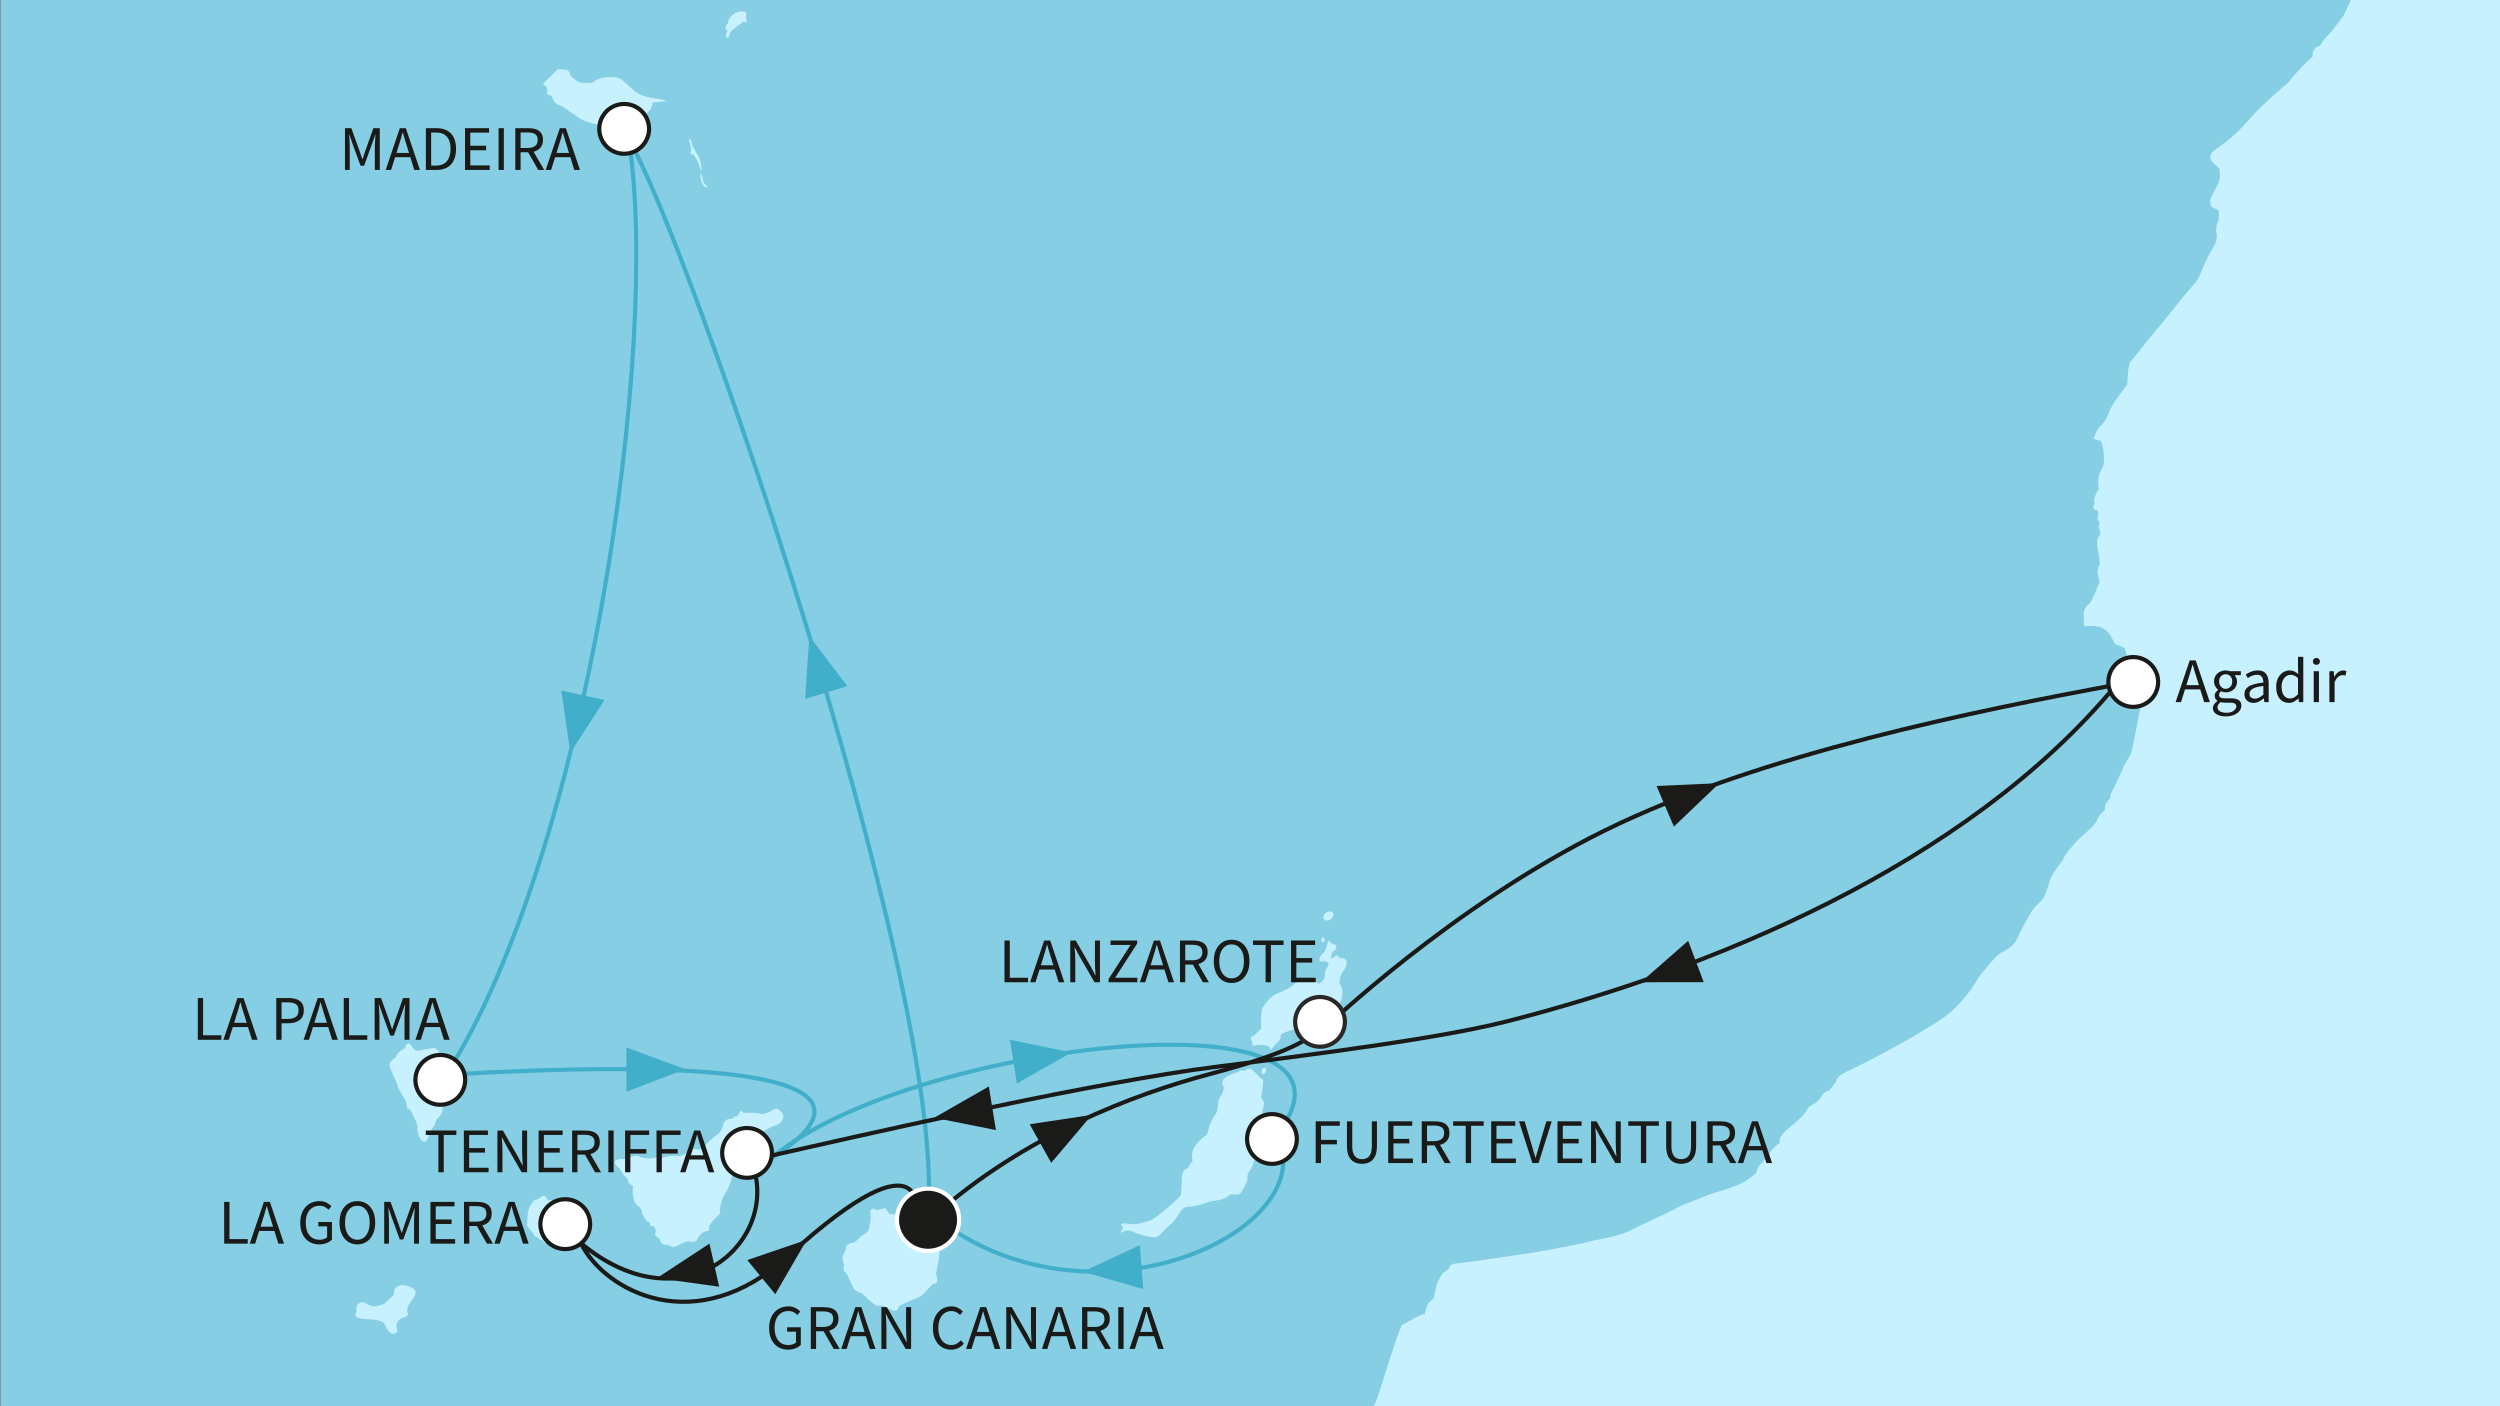 <?xml version="1.0" encoding="utf-8"?>
<!-- Generator: Adobe Illustrator 27.3.0, SVG Export Plug-In . SVG Version: 6.00 Build 0)  -->
<svg version="1.1" id="Ebene_1" xmlns="http://www.w3.org/2000/svg" xmlns:xlink="http://www.w3.org/1999/xlink" x="0px" y="0px"
	 viewBox="0 0 640 360" style="enable-background:new 0 0 640 360;" xml:space="preserve">
<rect x="0" y="0" width="640" height="360" fill="#808080" stroke="none"/>
<style type="text/css">
	
		.st0{clip-path:url(#SVGID_00000055678790613789160730000001382406934276756883_);fill-rule:evenodd;clip-rule:evenodd;fill:#85CEE4;}
	.st1{clip-path:url(#SVGID_00000055678790613789160730000001382406934276756883_);}
	.st2{fill-rule:evenodd;clip-rule:evenodd;fill:#C7F1FF;}
	.st3{fill:#C7F1FF;}
	
		.st4{clip-path:url(#SVGID_00000055678790613789160730000001382406934276756883_);fill-rule:evenodd;clip-rule:evenodd;fill:#C7F1FF;}
	
		.st5{clip-path:url(#SVGID_00000055678790613789160730000001382406934276756883_);fill:none;stroke:#41AFC9;stroke-width:1.068;stroke-miterlimit:10;}
	.st6{clip-path:url(#SVGID_00000055678790613789160730000001382406934276756883_);fill:#41AFC9;}
	
		.st7{clip-path:url(#SVGID_00000055678790613789160730000001382406934276756883_);fill:none;stroke:#1A1A18;stroke-width:1.068;stroke-miterlimit:10;}
	.st8{clip-path:url(#SVGID_00000055678790613789160730000001382406934276756883_);fill:#1A1A18;}
	
		.st9{clip-path:url(#SVGID_00000055678790613789160730000001382406934276756883_);fill-rule:evenodd;clip-rule:evenodd;fill:#FFFFFF;stroke:#1A1A18;stroke-width:1.068;stroke-miterlimit:10;}
	.st10{fill:#1A1A18;}
	
		.st11{clip-path:url(#SVGID_00000055678790613789160730000001382406934276756883_);fill-rule:evenodd;clip-rule:evenodd;fill:#1A1A18;stroke:#FFFFFF;stroke-width:1.068;stroke-miterlimit:10;}
	
		.st12{clip-path:url(#SVGID_00000055678790613789160730000001382406934276756883_);fill-rule:evenodd;clip-rule:evenodd;fill:#FFFFFF;stroke:#2A2927;stroke-width:1.068;stroke-miterlimit:10;}
</style>
<g>
	<defs>
		<rect id="SVGID_1_" x="0.182" y="0" width="640" height="360"/>
	</defs>
	<clipPath id="SVGID_00000168107543812385266930000003454100379030114962_">
		<use xlink:href="#SVGID_1_"  style="overflow:visible;"/>
	</clipPath>
	
		<rect x="-272.458" y="-159.65" style="clip-path:url(#SVGID_00000168107543812385266930000003454100379030114962_);fill-rule:evenodd;clip-rule:evenodd;fill:#85CEE4;" width="1099.32" height="1194.959"/>
	<g style="clip-path:url(#SVGID_00000168107543812385266930000003454100379030114962_);">
		<g>
			<path class="st2" d="M179.266,41.06c-0.314-1.023-2.039-3.455-2.122-4.164
				c-0.075-0.704-0.472-1.411-0.472-1.411c-0.544,0.628-0.073,1.097-0.073,1.097
				s0.47,1.571,0.237,2.278c-0.237,0.707,0.47,0.707,0.784,0.863
				c0.314,0.16,1.332,2.28,1.411,2.825c0.077,0.555,0.549,1.418,0.549,1.418
				S179.58,42.079,179.266,41.06z M179.975,46.242c0-0.625-0.549-1.96-0.549-1.96
				s-0.342,0.746,0.185,2.25c0.037,0.105,0.079,0.222,0.125,0.34
				c0.709,1.727,1.42,0.863,1.42,0.863S179.975,46.872,179.975,46.242z"/>
		</g>
	</g>
	<g style="clip-path:url(#SVGID_00000168107543812385266930000003454100379030114962_);">
		<g>
			<path class="st2" d="M114.942,274.656c-0.077-0.707-1.334-1.729-1.646-3.141
				c-0.316-1.418-1.255-3.22-2.206-3.22c-0.939,0-2.82,0.546-3.922,0.702
				c-1.097,0.16-1.729-1.177-2.12-1.646c-0.393-0.476-1.262-0.081-1.262,0.707
				c0,0,0,0.314-0.467,0.47c-0.47,0.158-0.939,0.63-0.939,0.63
				s-0.788,0.47-1.187,1.651c0,0-1.798,0.86-1.405,2.276s1.729,3.769,2.039,5.028
				c0.316,1.251,2.201,3.532,2.201,4.236c0,0.711,0.081,1.571,0.865,1.571
				c0.057,0.211,0.358,0.551,0.696,1.222c0.564,1.106,1.262,2.706,1.262,3.099
				c0,0.628,0,1.646,0.318,2.436c0.316,0.784,0.707,1.567,1.411,1.567
				c0.707,0,1.021-0.865,1.104-1.334c0.077-0.47,0.547-1.653,1.097-2.197
				c0.551-0.553,0.632-1.102,0.786-1.732c0.154-0.623,1.413-1.253,1.646-2.43
				c0.237-1.179,0.316-4.245,0-4.868c-0.307-0.63-0.391-1.023,0-2.048
				C113.608,276.616,115.021,275.361,114.942,274.656z M146.592,309.842
				c-1.332-0.632-1.409-1.181-2.667-1.023c0-0.551-0.555-1.569-1.571-1.569
				c-1.021,0-2.201,0.075-2.201,0.075s-0.312-1.097-0.939-1.174
				c-0.632-0.079-0.865,0.47-0.865,0.47l-1.023,0.47c0,0-0.786,0-0.865,0.63
				c0,0-1.099,0.863-1.334,2.983c-0.233,2.123-0.158,2.515-0.158,2.515
				s-0.472,0.391,0.241,0.784c0.151,0.628,0.623,0.788,0.623,0.788
				s0.233,0.705,0.707,0.939c0,0,0,0.786,1.023,1.023c0,0,0.47,0.709,1.492,0.786
				c0,0-0.237,0.786,1.097,0.63c0,0,0.472,0.47,0.948,0
				c0.47-0.474,1.253,0.235,1.883,0.077c0.628-0.158,1.016-0.784,1.016-0.784
				s0.32,0,1.26-0.709c0.941-0.707,1.332-1.097,1.962-1.567
				c0.63-0.477,0.788-1.42,0.788-2.359
				C148.01,311.883,147.928,310.469,146.592,309.842z M103.163,329.003
				c-0.863,0-2.197,0.47-2.276,1.493c-0.079,1.023,0.079,1.023-0.944,1.806
				c-1.018,0.784-1.413,1.495-1.809,1.574c-0.391,0.075-1.646,0.779-2.906,0.469
				c-1.251-0.316-1.176-0.63-1.881-0.865c-0.709-0.235-1.337-0.079-1.806,0.47
				c-0.474,0.549-0.316,1.887-0.316,1.887s-0.395,0.63-0.079,1.174
				c0.316,0.555,2.276,0.709,3.453,0.709c1.183,0,3.536,0.472,3.773,1.102
				c0.233,0.626,1.099,2.511,2.199,2.592c1.102,0.075,1.334-0.63,1.021-1.418
				c-0.312-0.784,0.16-2.12,1.258-2.513c1.097-0.391,1.729-0.546,1.492-1.492
				c-0.233-0.942,0-1.725,0.781-2.669c0.786-0.942,1.497-2.12,1.181-2.906
				C105.992,329.633,104.027,329.003,103.163,329.003z M199.136,283.921
				c-0.623-0.472-2.204,0.786-2.204,0.786s-1.411,0.63-2.037,0.47
				c-0.628-0.154-2.043-0.391-2.985-0.31c-0.941,0.075-1.571,0-1.571,0
				s-0.628-0.79-0.944-0.235c-0.31,0.544-0.551,1.097-0.551,1.097
				c-1.179,0.077-1.413,0.707-1.413,0.707s-1.73-0.237-2.118,1.097
				c-0.393,1.337-0.865,2.436-1.571,2.831c-0.707,0.388-2.274,1.881-2.829,2.511
				c-0.551,0.628-1.648,1.571-2.276,1.411c-0.628-0.156-1.021-0.314-1.806,0.316
				c0,0-2.594,1.651-3.531,1.337c-0.944-0.316-3.534,0.391-3.534,0.391
				s-1.729-0.077-2.673,0.158c-0.944,0.235-2.906,0-3.689-0.549
				c-0.784-0.549-3.141,0.86-3.696,0.783c-0.546-0.079-2.509,0-2.272,0.946
				c0.235,0.942,1.174,1.411,1.174,1.411s0.395,0.939,1.097,1.727
				c0.713,0.784,0.946,0.707,1.104,1.567c0.154,0.865,1.253,1.26,1.253,1.26
				s-0.235,1.179,0,2.592c0.233,1.416,0.786,2.434,1.65,2.75
				c0,0,0.709,0.939,0.63,1.413c-0.077,0.472,1.1,2.199,1.569,2.434
				c0.47,0.237,0.551,0.237,0.551,0.237s-0.393,1.023,0.865,0.863
				c0,0,0.786,1.018,0.47,1.648c-0.312,0.628,0.237,1.179,0.707,1.258
				c0.474,0.079,0.395,1.806,1.65,1.806c1.26,0,1.646,0.63,2.432,0.551
				c0.79-0.081,2.752-1.495,3.617-1.413c0.865,0.075,1.804,0.47,2.355-0.628
				c0.672-1.345,1.727-1.962,2.432-1.962c0.707,0,0.551-0.63,0.551-1.183
				c0-0.547,2.199-2.829,2.592-3.062c0.395-0.237,0.156-1.179,0.156-1.179
				s0.316-2.746,1.181-3.929c0.86-1.174,1.571-3.136,1.885-4.396
				c0.309-1.255,0.702-4.712,0.702-4.712l1.183-1.1c0,0,1.177-0.314,2.118-1.65
				c0,0,1.648-1.019,2.278-2.116c0.63-1.104,0.63-1.888,1.257-2.043
				c0.626-0.16,2.59-1.416,3.534-1.653c0.944-0.233,1.725-0.939,2.043-1.962
				C200.782,285.176,199.766,284.39,199.136,283.921z M238.873,316.676
				c0,0-0.156-2.048-0.237-3.222c-0.075-1.183-0.865-1.806-0.865-1.806l0.162-0.709
				c0.467-0.395,0.702-1.023,0.628-1.567c-0.083-0.553-0.235-1.183-1.179-0.32
				c-0.941,0.865-0.239,1.339-0.474,2.046c-0.235,0.705-1.411,0.156-1.411,0.156
				s-0.863-0.709-1.723-0.391c0,0-0.162-0.707-1.576-0.707
				c-1.409,0-2.199,0.784-2.199,0.784l-2.357-0.156c0,0-0.784-1.573-1.172-1.492
				c-0.395,0.081-2.125,0.551-2.125,0.551s-0.553-0.711-1.183-0.316
				c-0.621,0.391-0.307,1.176-0.307,1.962c0,0.784-0.16,2.985-0.707,3.696
				c-0.553,0.702-1.811,1.33-1.811,1.33c-0.312,0.469-1.493,1.653-2.037,1.653
				c-0.553,0-1.653,0.235-1.734,1.253c-0.077,1.021-0.707,1.885-0.707,1.885
				s-0.547,0.628,0.237,2.594c-0.472,1.569,0.393,1.806,0.632,2.118
				c0.233,0.314,1.571,3.692,2.041,4.161c0.47,0.472,1.883,0.865,1.883,0.865
				s3.064,3.141,3.929,3.222c0.865,0.079,1.646,0,1.646,0s0.395,0.707,1.26,0.783
				c0.865,0.081,0.781,0.628,1.651,0.553c0.86-0.081,1.018-1.258,1.018-1.258
				s1.198-0.63,2.568-1.207c1.374-0.579,2.928-1.108,3.639-1.859
				c1.407-1.49,2.353-2.511,2.353-2.511s1.255-0.158,1.255-0.941
				c0-0.786-0.393-1.73-0.393-1.73s0.946-4.003,0.946-5.812
				C240.526,318.476,238.873,316.676,238.873,316.676z M339.327,235.542
				c0.861,0.316,2.039-0.628,2.039-1.413c0-0.788-1.097-1.023-2.039-0.393
				C338.776,234.524,338.46,235.228,339.327,235.542z M338.853,241.121
				c0.474-0.551,0-1.495-0.47-0.946C338.223,240.645,338.383,241.67,338.853,241.121z
				 M344.588,245.673c0,0-0.47-0.47-1.177-0.391
				c-0.707,0.075-1.023-1.097-1.492-0.628c-0.474,0.47-1.106,0.784-1.106,0.784
				s-0.233-1.334,0.632-1.962c0.86-0.63,0.944-1.648,0-1.727
				c-0.939-0.079-1.258-1.574-1.571-0.474c-0.077,0.316-0.47,2.201-1.176,2.748
				c-0.707,0.553-0.946,1.181-0.946,1.811c0,0.625,0.867,0.081,1.416,0.235
				c0.549,0.154,0.944,0.391,0.944,0.391s0,0.865-0.551,1.571
				c-0.547,0.707-0.393,2.201-0.393,2.201s-1.097,1.96-1.807,1.49
				c-0.707-0.472-1.099-1.255-1.804-1.255c-0.709,0-1.183,0.549-1.183,0.549
				s-0.544-0.314-1.172-0.158c-0.632,0.158-1.572,0.786-1.572,0.786
				s-0.944,0.906-2.061,1.525c-1.31,0.726-2.851,1.198-3.358,1.536
				c-0.946,0.63-2.122,1.806-2.906,3.141c-0.79,1.337-0.395,5.5-0.395,5.5
				s-0.784,0.47-1.411,1.335c-0.632,0.865-1.887,0.47-1.021,1.806l0.158,1.253
				c0,0,2.274-0.47,3.139-0.154c0.863,0.314,1.1,0.314,1.1,0.314l0.472,0.865
				l1.253-1.569c0,0,1.442-1.049,1.255-1.651c-0.312-1.023,0.862-1.023,2.125-1.653
				c1.26-0.626,1.96,0.237,3.455-0.389c1.492-0.632,2.041-1.651,2.041-1.651
				s2.515-0.235,3.692-0.862c1.176-0.63,2.667-2.671,3.375-3.455
				c0.707-0.788,1.102-1.806,1.102-3.459c0-1.648-0.783-2.355-0.783-2.355
				s0.075-1.885,0.783-2.827C344.351,247.95,345.055,247.01,344.588,245.673z
				 M323.539,282.275c-0.079-0.79-0.707-1.181-0.707-1.181s0.781-4.161,0.472-4.631
				c-0.316-0.472-0.63-0.472-0.63-0.472s-2.123-2.436-2.752-2.436
				c-0.628,0-1.411,0.625-1.411,0.625s-0.709-0.546-1.337,0.162
				c0,0-3.687,1.018-4.082,2.197c-0.391,1.179,0,1.337,0.158,1.653
				c0.158,0.309-0.233,1.646-0.47,1.962c-0.237,0.314-0.79,1.097-0.865,1.725
				c-0.079,0.63-0.16,2.434-0.551,3.062c-0.395,0.63-0.628,0.788-1.337,2.28
				c-0.702,1.493-0.784,2.748-1.018,3.143c-0.237,0.388-2.357,1.571-3.376,3.534
				c-1.023,1.962,0,3.141-0.476,3.529c-0.472,0.395-0.865,1.571-1.337,1.732
				c-0.47,0.156-1.172,0.625-1.255,2.276c-0.075,1.65-0.075,4.243-0.386,4.714
				c-0.323,0.47-3.301,3.06-3.301,3.06s-3.534,2.987-4.322,3.222
				c-0.786,0.235-1.729,0.47-2.825,0.786c-1.097,0.314-2.669,0.077-3.534,0
				c-0.865-0.081-1.809,0.077-0.628,0.941l-0.788,1.569
				c0,0,1.493-1.174,2.902-0.544c1.42,0.628,3.38,1.251,4.484,1.411
				c1.095,0.156,1.879,0.314,2.59-0.314c0.707-0.628,1.883-2.043,2.981-2.908
				c1.102-0.863,1.653-2.041,2.515-3.299c0.867-1.255,1.73-1.097,3.143-1.255
				c1.411-0.158,4.789-1.334,4.789-1.334s2.752-0.235,3.771-0.944
				c1.021-0.709,1.095-0.863,1.095-0.863s2.048,0.472,2.594-0.316
				c0.553-0.784,1.648-2.667,1.648-3.22c0-0.551,0.158-1.727,0.158-1.727
				s0.869-1.021,1.26-2.199c0.393-1.177,1.1-3.143,1.1-3.769
				c0-0.63-0.63-1.102-0.63-1.102s0.63-1.019,0.316-1.965
				c-0.316-0.939-0.474-1.411-0.474-1.411s1.258,0.314,1.809-2.278
				c0.549-2.59,0.31-3.139,0.31-3.139S323.614,283.06,323.539,282.275z
				 M323.223,273.555c-0.235,0.395-0.472,1.416,0.237,1.337
				C324.167,274.812,324.481,272.769,323.223,273.555z M162.693,31.901
				c1.885-0.946,2.357-2.517,3.301-3.301c0.939-0.786,1.097-2.357,1.097-2.357
				l3.615-0.316c0,0-0.472-0.391-3.773-0.86c-3.299-0.47-4.712-1.965-4.712-1.965
				l-2.983-2.671c0,0-0.705-0.628-2.59-0.709c-1.888-0.077-3.929,0.472-4.635,1.179
				c-0.709,0.709-3.773,0.158-3.773,0.158s-2.272-1.413-2.355-2.041
				c-0.075-0.628-0.312-1.179-1.255-1.179c-0.939,0-1.646-0.393-2.199,0.235
				c-0.547,0.63-3.062,2.985-3.062,2.985l-0.391,0.391c0,0,0.863,0.711,1.099,1.025
				v1.727l1.097,0.312c0,0,0.47,1.883,1.885,2.359
				c1.416,0.47,3.297,2.197,5.652,3.608c2.357,1.42,7.228,1.729,7.228,1.729
				s0.472,0.786,1.258,0.472c0.781-0.312,1.723-0.944,1.723-0.944
				S160.81,32.841,162.693,31.901z M206.594,583.147c0.553,0,0.393-0.702,0.393-0.702
				C206.675,582.523,206.048,583.147,206.594,583.147z M206.441,584.012
				c0,0,0.316,1.648,0.786,1.809C207.698,585.978,206.441,583.303,206.441,584.012z"/>
		</g>
	</g>
	<g style="clip-path:url(#SVGID_00000168107543812385266930000003454100379030114962_);">
		<path class="st3" d="M339.327,235.542c0.861,0.316,2.039-0.628,2.039-1.413
			c0-0.788-1.097-1.023-2.039-0.393C338.776,234.524,338.46,235.228,339.327,235.542z"/>
		<path class="st3" d="M338.853,241.121c0.474-0.551,0-1.495-0.47-0.946
			C338.223,240.645,338.383,241.67,338.853,241.121z"/>
		<path class="st3" d="M323.46,274.891c0.707-0.079,1.021-2.122-0.237-1.337
			C322.988,273.95,322.751,274.97,323.46,274.891z"/>
		<path class="st3" d="M186.257,7.866l-0.393,0.783c0,0-0.237,0.158,0,0.628
			c0.235,0.474,0.467,0.551,0.467,0.551s0.555-1.1,0.632-1.569
			c0.233-0.393,1.332-1.177,1.727-1.493c0.395-0.316,1.571-1.179,1.571-1.179
			l0.946,0.156L191.046,4.878c-0.077-0.388-0.077-1.255-0.077-1.255
			s0.312-0.158,0-0.47c-0.318-0.316-1.258-0.316-1.883-0.158
			c-0.63,0.158-1.179,0.47-1.89,1.099c-0.702,0.63-0.865,1.881-0.865,1.881
			S184.999,7.082,186.257,7.866z"/>
	</g>
	
		<path style="clip-path:url(#SVGID_00000168107543812385266930000003454100379030114962_);fill-rule:evenodd;clip-rule:evenodd;fill:#C7F1FF;" d="
		M829.508,675.17l-0.068-780.635H723.183l-2.673,6.756l-4.247,8.481
		c0,0-0.527,1.811-1.521,3.916c-0.566,1.181-1.435,2.458-2.046,3.558
		c-1.984,3.554-3.896,5.911-4.908,7.605c-1.887,3.141-2.913,6.442-5.733,11.782
		c-2.831,5.342-6.051,7.853-6.051,7.853s-3.453,4.398-5.338,6.598
		c-1.885,2.197-6.914,4.082-8.011,5.182c-1.099,1.097-3.768,2.985-5.814,3.145
		c-1.466,0.11-4.491,2.735-6.339,4.205c-0.727,0.575-1.673,0.977-1.673,0.977
		s-1.754,0.898-2.456,0.979c-1.043,0.59-2.212,1.626-3.04,2.318
		c-1.885,1.572-6.514,4.317-8.244,4.317c-1.727,0-1.967-0.704-3.538,0.553
		c0,0-1.253,0.939-3.138,2.118c0,0-1.572,0.865-2.281,1.337
		c-0.7,0.47-1.802,0.865-1.802,0.865c0-0.865-1.023-0.314-1.023-0.314
		c-0.551,0.47-5.263,3.062-5.263,3.062c-1.571-0.156-4.085,1.255-4.085,1.255
		s-6.674,3.301-7.46,3.457c0,0-1.008-0.064-1.804,0.549
		c-1.339,1.023-3.375,1.337-4.398,1.806c-2.673,0.63-2.359,1.413-3.613,2.827
		c-1.26,1.413-4.868,4.559-5.97,4.712c-0.395,0.16-2.588,0.081-2.588,0.081
		c0-0.865-0.869-0.551-0.869-0.551s-0.786,0-2.357,1.574
		c-1.571,1.567-3.294,4.866-3.294,4.866s-0.156,0.628-1.26,2.671l-0.312,0.786
		c0,0-3.299,4.552-4.166,5.263c-0.861,0.705-1.962,2.59-1.962,2.59
		s-0.939,0.156-1.49,0.944c-0.553,0.783-0.314,1.729-0.314,1.729
		s-3.85,3.532-6.207,6.593c-1.567,1.569-5.812,4.712-10.364,9.896
		c-4.552,5.182-7.7,6.754-8.957,7.853c-1.253,1.099-0.784,2.511,0.476,3.457
		c1.253,0.941,1.253,0.941,1.253,2.983s-2.513,4.712-2.513,6.598
		c0,1.885,2.201,1.571,2.201,2.355c0,0,0.156,2.043-0.16,2.515
		c-0.314,0.47-0.549,1.569-0.469,2.669c0.63,2.513-0.942,4.243-1.572,5.342
		c-0.623,1.097-2.98,6.44-2.98,6.44s-0.121,0.43-0.652,1.082
		c-1.174,1.44-3.435,3.94-4.376,5.197c-1.888,2.517-8.325,10.21-8.325,10.21
		s-3.22,4.166-4.008,4.949c-0.784,0.783-0.865,5.97-0.865,5.97
		s-4.082,4.945-4.712,7.146c-0.628,2.201-2.197,3.297-2.825,4.243
		c-0.628,0.942-1.097,2.511-1.097,2.511l1.883,0.47c0,0,0.443,1.021,0.667,2.649
		c0.158,1.194,0.158,2.97-0.04,3.637c-0.47,1.571-1.811,2.118-1.181,6.047
		c0,0-1.646,2.276-1.023,3.694c0,0-1.258,1.569,0.632,1.727
		c0,0,0.474,0.783,0.158,1.727c-0.314,0.941,0.472,1.411,0.472,1.411
		s-0.397,0.237-0.156,1.727c0,0,0.547,0.393,0.156,1.576
		c0,0-1.099,0.779-0.472,3.608c0.628,2.829,0.472,3.927,0.472,3.927
		s-0.942,1.102-0.314,3.138c0.628,2.046-0.316,2.046-0.472,2.987
		c-0.156,0.941-1.734,3.768-1.734,3.768s-1.565,0.786-1.565,2.671
		s0.158,3.143,0.158,3.143s2.902-0.237,4.082,0.235
		c1.174,0.47,2.197,1.335,2.667,2.281c0.476,0.941,1.26,2.197,1.26,2.197
		c1.1,0.156,2.355,0.941,2.355,0.941s1.258,5.029,2.197,6.126
		c0.948,1.1,2.518,0.944,2.518,0.944l0.47,2.041l-2.039,10.364
		c0,0-1.097,5.968-1.574,7.386c-0.474,1.413-1.413,2.041-2.199,4.24
		c-0.156,0.314-2.357,5.187-2.75,5.733c-0.393,0.551-0.312,1.337-0.312,1.337
		s-0.551,0.942-1.023,1.411c-0.47,0.47-0.395,1.806-0.395,1.806
		c-1.881,1.576-2.199,3.062-2.199,3.062c-1.723,2.201-2.904,2.831-4.471,4.398
		c-1.574,1.574-3.773,4.243-3.929,5.028c-0.075,0.373-1.804,2.423-2.689,3.881
		c-0.981,1.607-1.062,2.744-1.471,3.894c-0.788,2.199-0.95,2.515-2.673,4.085
		c-1.73,1.571-4.631,7.776-5.261,9.032c-0.63,1.255-1.888,2.201-3.773,3.141
		c-1.885,0.942-5.968,6.519-5.968,6.519s-1.938,3.604-5.373,7.118
		c-1.457,1.486-3.187,2.895-5.147,4.115c-2.223,1.376-5.39,3.354-8.646,5.176
		c-6.407,3.589-13.143,6.947-13.661,7.155c-0.79,0.312-3.064,1.332-3.38,2.434
		c-0.309,1.097-2.039,2.825-2.039,2.825s-0.863,0.156-1.416,0.786
		c-0.551,0.63-0.628,1.571-2.434,2.592c-1.806,1.021-1.727,1.49-1.727,1.49
		c-0.318,0.946-2.359,2.829-5.026,5.028c-2.671,2.201-1.883,3.455-1.883,3.455
		c-2.199,1.258-3.455,4.085-4.715,5.187c-1.257,1.099-1.415,2.669-1.415,2.669
		s-3.143,2.355-4.396,2.825c-1.255,0.474-3.143,1.258-5.026,1.734
		c-1.233,0.307-4.875,1.694-7.649,2.831c-1.469,0.606-2.7,1.08-3.189,1.405
		c-1.413,0.946-9.108,4.245-11.308,5.498c-1.244,0.713-3.543,1.479-5.933,2.046
		c-1.833,0.437-3.72,0.689-5.224,1.095c-3.452,0.944-13.981,2.75-13.981,2.75
		s-5.221,0.806-10.305,1.532c-3.896,0.56-7.717,1.15-9.008,1.218
		c-2.989,0.156-2.522,1.416-2.522,1.416l-1.563,1.097
		c-0.32,0.389-1.262,1.572-1.729,3.376c-0.476,1.806-0.707,3.143-0.707,3.143
		s-0.081,0.077-0.948,0.784c-0.86,0.711-1.328,3.222-1.328,3.222
		c-1.42,0.081-4.245,2.12-5.11,2.436c-0.865,0.312-0.865,0.544-1.648,2.592
		c-0.783,2.037-4.087,12.247-5.338,16.332c-0.318,0.788-1.264,3.064-1.967,4.48
		c-0.707,1.411-2.669,4.082-3.064,5.336c-0.388,1.258-1.176,1.574-1.727,2.753
		c-0.547,1.176-0.628,3.218-0.547,3.613c0.077,0.393-0.393,2.043-0.393,2.043
		s-3.22,8.167-3.382,10.05c-0.151,1.888-1.8,5.5-1.8,5.5
		s-1.1,2.983-2.673,5.024c-1.569,2.043-4.868,5.026-4.868,5.026
		s-1.993,1.365-4.453,2.844c-4.148,2.493-9.78,5.733-10.471,6.424
		c-1.1,1.097-2.829,2.671-6.912,3.769c-4.082,1.099-6.284,0.63-6.284,0.63
		s-0.937,2.355-2.357,4.243c-1.409,1.881-3.294,2.981-4.396,4.082
		c-1.095,1.1-4.947,1.411-4.947,1.411s-4.322,5.184-4.789,7.228
		c-0.476,2.039,0.158,2.513,0.158,2.513s0.549,3.692-1.335,8.876
		c-1.887,5.182-4.791,9.341-6.044,10.443c-0.808,0.702-1.868,4.89-2.524,7.713
		c-0.549,1.258-0.463,3.049-0.546,3.753c-0.077,0.707-2.274,5.34-2.274,5.34
		s-1.885,2.201-2.671,3.771c-0.786,1.569-0.865,3.22-0.865,3.22l-1.967,4.789
		l0.32,1.887c-1.888,4.243-1.1,4.552-1.1,4.552s0.156,1.1,0.156,2.827
		c0,0-0.316,0.474-0.156,1.023c0.156,0.551,0.235,2.12,0.235,2.12l0.705,0.47
		c0.79,0.476,0.16,4.559,0.16,4.559s0,1.49-0.235,2.355
		c-0.241,0.865,0.156,1.807,0,2.59c-0.086,0.63-0.16,1.183-0.555,1.887
		c-0.391,0.707-0.47,1.888-0.47,1.888s-0.274,0.898-0.707,1.49
		c-1.255,1.729-1.335,7.381-1.335,7.381s-3.064,2.985-4.473,3.455
		c-1.418,0.474-1.967,4.947-1.967,4.947s-3.955,1.62-6.38,2.792
		c-0.575,0.277-1.067,0.459-1.394,0.665c-1.732,1.102-4.477,4.008-6.988,7.776
		c-2.515,3.771-4.085,4.789-5.814,5.891c-1.727,1.102-4.085,4.003-4.085,4.003
		s-3.143,3.771-5.026,5.342c-1.885,1.571-0.63,2.353-0.63,2.353
		s-0.402,0.47-1.095,1.045c-1.095,0.917-2.673,2.103-2.673,2.103
		s-1.396,0.935-2.344,1.381c-1.236,0.579-2.528,1.133-4.104,2.21
		c-0.527,0.36-1.146,0.777-1.716,1.275c-3.617,3.141-7.074,8.485-7.704,11.152
		c-0.628,2.673-3.292,5.026-3.292,5.026c0.316,1.571,0.939,0.944,1.569,0
		c0.623-0.944,1.411-1.253,2.829-2.827c1.413-1.574,1.571-2.669,1.571-4.24
		c0-1.571,3.134-5.654,3.134-5.654s1.183-1.019,1.729-0.154c0,0,0,0,0.316-0.79
		c0.316-0.786,1.567-2.197,1.567-2.197l-0.467,1.727h0.783l0.476-1.102
		l0.935,2.831l-0.305,1.33l-0.241,1.181l0.865-0.628
		c0.944-0.158,1.411-0.944,1.411-0.944l-0.467,1.572
		c-2.518,0.472-1.727,2.355-1.727,2.355c-2.357,1.258-3.145,3.615-3.145,3.615
		l-3.139,4.868l-0.553,0.158l-0.077,0.544c0,0-1.021,1.258-1.095,1.967l-2.833,3.457
		c-3.301,1.727-0.472,2.355-0.472,2.355s0.195,0.351-0.101,0.972
		c-0.808,1.714-2.728,4.993-2.728,4.993s-0.625,0.884-0.961,1.24
		c-0.825,0.869-1.861,1.747-1.861,1.747l-0.156,1.416c0,0-1.102,2.748-2.041,3.531
		c-0.944,0.788-0.79,2.439-0.79,2.439s-0.307,0.783-1.253,1.883
		c-0.942,1.097-1.102,1.725-1.102,1.725c-2.513,1.258-2.357,3.771-2.357,3.771
		s0.79-0.939,2.048-0.314c0.316,0.158,0.509,0.421,0.718,0.757
		c0.625,0.981,0.849,2.59,0.377,4.113c-0.994,3.242-3.922,4.868-5.34,5.498
		c-1.409,0.628-2.037-0.156-2.037-0.156c0,1.253-1.102,2.827-1.102,2.827
		c-0.786,0,0.154,0.156,0.944,1.1l-0.474,1.411c0,0-0.47,0.316-0.788,0.786
		c-0.939,0.942-1.881,3.773-1.881,5.81c0,0.926-0.053,2.302-0.233,3.615
		c-0.228,1.594-0.61,3.095-0.869,3.615c-0.47,0.939-1.26,1.727-3.139,3.141
		c-0.672,0.501-0.891,1.624-1.146,2.928c-0.465,2.362-0.716,5.325-1.528,6.339
		c-0.391,0.549-0.783,0.391-1.016,0.783c-0.244,0.395-0.081,1.258-0.081,1.258
		c-0.579,1.049-2.186,1.887-3.727,2.467c-1.585,0.588-3.108,0.911-3.108,0.911
		s-0.702-0.314-0.939-0.944c-0.233-0.625-1.571-0.865-2.199-0.547
		c-0.915,0.456-1.334,1.253-1.651,1.883c-0.316,0.63-2.671,2.199-3.297,3.064
		c-0.63,0.865,0.235,1.1,0.235,1.1l-0.318,0.862l-1.567,0.628
		c0,0,0,0.158-1.1,3.143c-0.294,0.79-0.503,1.718-0.766,2.419l-3.108,5.996
		c0,0.957-0.132,1.093-0.681,2.594c-0.549,1.506,0.268,1.916-1.093,3.007
		c-1.365,1.093-1.365,1.093-1.506,2.184c-0.134,1.091-0.678,1.916-0.27,2.594
		c0.41,0.68-0.408,0.687-0.683,2.048c-0.277,1.365-0.408,3.279-0.408,4.646
		c0,1.363-1.231,5.459-0.959,7.506c0.274,2.048-1.365,6.282-1.365,8.193
		c0,1.914-0.274,4.098-0.544,6.012c-0.274,1.911-0.685,3.413-0.685,4.914
		c0,1.503-1.091,7.511-1.091,8.604c0,1.091-0.823,2.05-0.68,3.277
		c0.136,1.227-0.964,4.78-0.41,5.871c0.546,1.093,1.769,2.594,2.045,3.139
		c0.274,0.553,1.091-1.909,1.365-2.726c0.268-0.819-0.274-2.322-0.41-3.143
		c-0.134-0.817,0.821,0,0.961-1.635c0.129-1.642,0-2.599,0-3.281
		c0-0.678-1.095-1.776-0.14-3.003c0.955-1.229,1.365-3.413,2.045-4.098
		c0.685-0.683,0.825,0.274,1.095-1.635c0.274-1.916,0-2.05,0.678-3.281
		c0.687-1.229,0.325-4.651,1.233-3.826c1.501,1.372,2.05,1.372,2.866,0.549
		c0.821-0.817,0.685-2.731,0.821-0.817c0.136,1.909-1.229,3.823-0.957,5.05
		c0.277,1.231-0.272,1.499,1.363,2.592c1.642,1.093,2.597,1.367,2.597,2.46
		c0,1.091-1.095,1.091,0.136,2.592c1.229,1.506,2.463,2.737,1.367,3.145
		c-1.091,0.406-1.503,0.68-1.912-0.961c-0.408-1.635-0.952-2.454-1.093-3.139
		c-0.14-0.68-1.499-4.232-1.637-1.909c-0.14,2.32-1.367,2.186,0,3.685
		c1.365,1.503,0.817,1.637,1.778,3.005c0.952,1.365,0.547,1.736,1.225,2.592
		c2.048,2.599,2.39,4.543,3.347,6.045l1.819,5.171
		c0.979,1.308,0.654,2.122,2.12,3.753c1.468,1.633,2.612,1.791,2.774,0.977
		c0.162-0.816-0.327-4.238-0.654-5.869c-0.325-1.631,1.956-1.473,1.956-0.817
		c0,0.652,0.817,1.466,1.798,2.283c0.977,0.814,1.306,2.774,2.122,3.426
		c0.814,0.65,1.631,2.77,1.956,3.424c0.325,0.652,0.49,4.567,1.139,5.546
		c0.652,0.977,1.308,2.77,1.798,3.099c0.487,0.325,1.466,2.447,2.603,2.607
		c1.146,0.163,1.475,1.142,1.631,1.631c0.169,0.492,0.658,2.937,0.658,3.589
		c0,0.652-0.327,1.631-1.8,2.12c-1.464,0.492-0.323,0.977-0.49,1.631
		c-0.158,0.654-0.485,1.633-0.485,2.283c0,0.656,0.652,1.146,0.652,1.631
		c0,0.492,0.65,1.793,0.65,1.793s-0.487,1.798-0.975,2.122
		c-0.49,0.327-1.958,2.123-1.958,3.101c0,0.977,1.631-1.146,1.631-1.146
		s0.327,1.96,0.814,2.614c0.487,0.647-0.162,2.278-0.162,2.278
		s-0.167,1.962-0.49,2.612c-0.325,0.656-0.325,1.141-0.652,2.123
		c-0.327,0.974-0.162,0.974-1.629,1.141c-1.473,0.162-0.814,1.139-0.814,1.139
		s-0.281,0.625-0.52,1.286c-0.77,0.518-1.247,0.959-1.464,1.916
		c-0.057,0.257-0.176,0.531-0.314,0.808c-0.189,0.145-0.316,0.233-0.316,0.233
		l0.171,0.024c-0.386,0.689-0.896,1.385-1.124,1.929
		c-0.351,0.841-0.531,0.882-1.146,1.938c-0.619,1.058-1.809,1.675-1.014,2.114
		c0.79,0.443,0.922,0.968,1.319,0.353c0.397-0.614,0.309-0.88,1.058-1.938
		c0.746-1.058,0.841-1.541,1.543-2.024c0.707-0.487,0.707-0.575,1.672-1.146
		c0.722-0.43,1.126-0.538,1.431-0.696l0.764,0.112
		c0.055,0.386,0.101,0.792-0.478,1.552c-0.702,0.926-1.056,1.453-1.539,2.201
		c-0.487,0.748-0.529,0.97-1.236,1.763c-0.702,0.79-1.233,0.926-1.848,1.324
		c-0.621,0.393-0.748,0.615-1.453,0.922c-0.707,0.307-0.794,0.573-1.589,0.175
		c-0.792-0.395-0.702-0.746-1.453-0.746c-0.746,0-2.287-0.705-1.541,0.217
		c0.751,0.926,0.97,1.233,1.672,2.513c0.707,1.277,0.792,1.892,1.058,2.728
		c0.263,0.836,0.702,1.409,1.146,1.673c0.445,0.265,2.733,0.797,2.954,1.323
		l6.563,7.888c2.048,3.406,2.811,6.896,2.811,6.896s0.338,3.749,0.595,5.197
		c0.257,1.447,1.277,2.469,1.277,3.92c0,1.444-0.255,2.214,0.939,4.515
		c1.19,2.296,3.235,7.662,3.235,9.708c0,2.046,0.944,9.03,1.025,15.417
		c0.083,6.389-0.683,14.225-1.192,20.355c-0.512,6.132-1.879,11.244-8.435,26.746
		c-2.994,7.081-5.432,13.483-6.999,17.679c-1.874,4.989-2.669,8.229-2.625,9.664
		c0.086,2.638-1.021,6.133-1.62,7.493c-0.593,1.365-2.64,4.853-1.616,6.815
		c0.566,1.086,0.626,3.795,0.637,6.644c0,2.278,0,4.837-0.04,5.366
		c-0.09,1.19-0.514,1.277-0.174,2.469c0.34,1.194,0.421,4.003-2.214,9.451
		c-2.64,5.454-4.769,9.291-6.813,11.672c-2.048,2.386-1.874,3.237-2.645,4.431
		c-0.762,1.188-3.997,7.07-10.134,14.223c0,0-5.873,8.263-6.732,8.773
		c-0.85,0.511-10.046,5.878-11.918,6.473c-1.872,0.599-5.88,0.764-5.88,1.787
		c0,1.025,3.749,4.177,4.177,3.667c0.424-0.511,0-2.728,1.19-3.24
		c1.192-0.511,4.087,0.512,5.538,1.106c1.449,0.597,6.304,3.836,8.007,8.092
		c1.701,4.26,2.643,4.429,4.513,5.2c1.87,0.764,3.325,3.231,3.663,4.085
		c0.34,0.854,2.553,5.028,2.553,6.047c0,1.023,0.259,2.046,1.536,2.555
		s2.212,2.812,2.816,4.855c0.593,2.048,0.419,3.07,0.419,3.834
		c0,0.766,1.363,1.021,1.363,2.043c0.68,1.363-0.34,3.406,0.766,5.452
		c1.108,2.043,3.404,2.893,4.091,3.321c0,0-0.509,2.64,0.766,4.6
		c1.273,1.96,4.344,4.089,3.834,5.109c-0.511,1.023-0.533,5.729,0.323,6.835
		h654.436"/>
	
		<path style="clip-path:url(#SVGID_00000168107543812385266930000003454100379030114962_);fill:none;stroke:#41AFC9;stroke-width:1.068;stroke-miterlimit:10;" d="
		M237.656,309.584c3.911-58.653-62.052-249.629-76.696-273.852
		c8.292,52.825-10.772,183.203-46.732,239.391
		c128.856-7.491,90.682,16.468,83.285,21.382
		c33.882-29.425,157.33-44.031,130.042-6.958"/>
	
		<path style="clip-path:url(#SVGID_00000168107543812385266930000003454100379030114962_);fill:none;stroke:#41AFC9;stroke-width:1.068;stroke-miterlimit:10;" d="
		M239.508,311.687c38.506,30.111,94.975,5.107,88.513-18.21"/>
	<polygon style="clip-path:url(#SVGID_00000168107543812385266930000003454100379030114962_);fill:#41AFC9;" points="
		206.105,178.913 216.936,175.665 207.191,162.842 	"/>
	<polygon style="clip-path:url(#SVGID_00000168107543812385266930000003454100379030114962_);fill:#41AFC9;" points="
		154.752,179.203 143.699,176.79 146.01,192.734 	"/>
	<polygon style="clip-path:url(#SVGID_00000168107543812385266930000003454100379030114962_);fill:#41AFC9;" points="
		160.329,268.137 160.387,279.452 175.445,273.719 	"/>
	<polygon style="clip-path:url(#SVGID_00000168107543812385266930000003454100379030114962_);fill:#41AFC9;" points="
		258.552,266.188 260.315,277.364 274.331,269.425 	"/>
	<polygon style="clip-path:url(#SVGID_00000168107543812385266930000003454100379030114962_);fill:#41AFC9;" points="
		292.68,330.016 291.789,318.743 277.202,325.563 	"/>
	
		<path style="clip-path:url(#SVGID_00000168107543812385266930000003454100379030114962_);fill:none;stroke:#1A1A18;stroke-width:1.068;stroke-miterlimit:10;" d="
		M234.662,312.085c0,0,4.469-24.569-32.942,9.493
		c-23.695,21.573-46.904,8.933-53.047-3.351
		c26.803,22.337,51.932-1.115,43.552-21.218
		c29.677-6.662,78.711-17.962,112.94-23.067
		c11.009-1.642,58.936-6.937,80.654-12.482
		c50.887-12.993,117.231-39.408,155.951-86.176
		c-34.768,6.501-90.769,17.531-130.886,37.29
		c-39.13,19.273-72.095,50.919-72.095,50.919
		c-5.257,2.823-7.229,5.66-28.846,11.402
		c-19.721,5.239-47.793,15.811-70.989,36.544"/>
	<polygon style="clip-path:url(#SVGID_00000168107543812385266930000003454100379030114962_);fill:#1A1A18;" points="
		436.159,251.437 432.169,240.849 420.053,251.457 	"/>
	<polygon style="clip-path:url(#SVGID_00000168107543812385266930000003454100379030114962_);fill:#1A1A18;" points="
		263.598,287.806 269.112,297.684 279.524,285.402 	"/>
	<polygon style="clip-path:url(#SVGID_00000168107543812385266930000003454100379030114962_);fill:#1A1A18;" points="
		424.079,201.209 428.517,211.613 440.163,200.487 	"/>
	<polygon style="clip-path:url(#SVGID_00000168107543812385266930000003454100379030114962_);fill:#1A1A18;" points="
		254.957,289.302 253.141,278.137 239.166,286.138 	"/>
	<polygon style="clip-path:url(#SVGID_00000168107543812385266930000003454100379030114962_);fill:#1A1A18;" points="
		184.112,329.395 181.621,318.36 168.156,327.203 	"/>
	<polygon style="clip-path:url(#SVGID_00000168107543812385266930000003454100379030114962_);fill:#1A1A18;" points="
		191.298,322.574 198.471,331.318 206.544,317.376 	"/>
	
		<path style="clip-path:url(#SVGID_00000168107543812385266930000003454100379030114962_);fill-rule:evenodd;clip-rule:evenodd;fill:#FFFFFF;stroke:#1A1A18;stroke-width:1.068;stroke-miterlimit:10;" d="
		M184.874,295.145c0-3.516,2.847-6.374,6.367-6.374c3.52,0,6.374,2.858,6.374,6.374
		c0,3.521-2.853,6.369-6.374,6.369C187.721,301.514,184.874,298.665,184.874,295.145z"/>
	<g style="clip-path:url(#SVGID_00000168107543812385266930000003454100379030114962_);">
		<g>
			<path class="st10" d="M201.716,345.516c-0.935,0-1.766-0.22-2.493-0.659
				c-0.729-0.44-1.299-1.073-1.711-1.898c-0.413-0.825-0.619-1.819-0.619-2.982
				c0-1.151,0.212-2.14,0.635-2.965c0.424-0.826,1.005-1.461,1.744-1.907
				c0.738-0.445,1.58-0.668,2.525-0.668c0.738,0,1.36,0.139,1.865,0.416
				c0.506,0.276,0.91,0.578,1.215,0.904l-0.75,0.88
				c-0.271-0.282-0.587-0.521-0.945-0.717c-0.358-0.196-0.81-0.294-1.353-0.294
				c-0.717,0-1.342,0.177-1.873,0.53c-0.533,0.353-0.943,0.85-1.23,1.49
				c-0.288,0.642-0.432,1.407-0.432,2.298c0,1.347,0.307,2.414,0.92,3.202
				c0.614,0.787,1.491,1.181,2.632,1.181c0.38,0,0.744-0.057,1.092-0.171
				s0.624-0.269,0.831-0.464v-2.787h-2.265v-1.124h3.503v4.497
				c-0.337,0.358-0.79,0.655-1.36,0.889S202.433,345.516,201.716,345.516z"/>
			<path class="st10" d="M207.565,345.32v-10.688h3.34c0.728,0,1.374,0.095,1.939,0.285
				c0.564,0.189,1.007,0.505,1.328,0.944c0.32,0.44,0.48,1.029,0.48,1.769
				c0,0.825-0.218,1.49-0.652,1.996c-0.435,0.505-1.021,0.85-1.76,1.034
				l2.722,4.66h-1.532l-2.574-4.514h-1.938v4.514H207.565z M208.918,339.699h1.792
				c0.836,0,1.478-0.171,1.923-0.514c0.445-0.342,0.668-0.86,0.668-1.556
				c0-0.706-0.223-1.2-0.668-1.483c-0.445-0.282-1.087-0.424-1.923-0.424h-1.792
				V339.699z"/>
			<path class="st10" d="M215.354,345.32l3.617-10.688h1.532l3.617,10.688h-1.45
				l-1.011-3.259h-3.894l-1.027,3.259H215.354z M218.612,339.341l-0.505,1.629h3.21
				l-0.505-1.629c-0.196-0.598-0.381-1.192-0.555-1.784
				c-0.174-0.593-0.348-1.198-0.521-1.817h-0.064
				c-0.163,0.619-0.332,1.225-0.506,1.817
				C218.992,338.148,218.808,338.743,218.612,339.341z"/>
			<path class="st10" d="M225.636,345.32v-10.688h1.401l3.861,6.713l1.157,2.216h0.065
				c-0.033-0.543-0.068-1.105-0.106-1.687s-0.057-1.154-0.057-1.719v-5.523h1.287
				v10.688H231.844l-3.878-6.729l-1.157-2.199h-0.065
				c0.044,0.532,0.084,1.081,0.122,1.646s0.058,1.13,0.058,1.694v5.589H225.636z"
				/>
			<path class="st10" d="M243.478,345.516c-0.892,0-1.687-0.22-2.388-0.659
				c-0.7-0.44-1.255-1.073-1.662-1.898s-0.61-1.819-0.61-2.982
				c0-1.151,0.206-2.14,0.619-2.965c0.412-0.826,0.978-1.461,1.694-1.907
				c0.717-0.445,1.526-0.668,2.428-0.668c0.652,0,1.228,0.134,1.728,0.399
				c0.499,0.267,0.901,0.573,1.206,0.921l-0.733,0.88
				c-0.283-0.304-0.604-0.549-0.962-0.733S244.031,335.625,243.575,335.625
				c-0.674,0-1.263,0.177-1.769,0.53c-0.505,0.353-0.896,0.85-1.173,1.49
				c-0.277,0.642-0.415,1.407-0.415,2.298s0.136,1.665,0.407,2.322
				s0.654,1.165,1.148,1.523s1.078,0.537,1.752,0.537
				c0.51,0,0.967-0.108,1.368-0.325c0.402-0.218,0.771-0.511,1.108-0.88
				l0.749,0.847c-0.423,0.489-0.901,0.869-1.434,1.141
				S244.172,345.516,243.478,345.516z"/>
			<path class="st10" d="M247.322,345.32l3.617-10.688h1.532l3.617,10.688h-1.45
				l-1.011-3.259h-3.894l-1.027,3.259H247.322z M250.581,339.341l-0.505,1.629h3.21
				l-0.505-1.629c-0.196-0.598-0.381-1.192-0.555-1.784
				c-0.174-0.593-0.348-1.198-0.521-1.817h-0.064
				c-0.163,0.619-0.332,1.225-0.506,1.817
				C250.961,338.148,250.776,338.743,250.581,339.341z"/>
			<path class="st10" d="M257.604,345.32v-10.688h1.401l3.861,6.713l1.157,2.216h0.065
				c-0.033-0.543-0.068-1.105-0.106-1.687s-0.057-1.154-0.057-1.719v-5.523h1.287
				v10.688H263.812l-3.878-6.729l-1.157-2.199h-0.065
				c0.044,0.532,0.084,1.081,0.122,1.646s0.058,1.13,0.058,1.694v5.589H257.604z"
				/>
			<path class="st10" d="M266.729,345.32l3.617-10.688h1.532l3.617,10.688h-1.45
				l-1.011-3.259h-3.894l-1.027,3.259H266.729z M269.987,339.341l-0.505,1.629h3.21
				l-0.505-1.629c-0.196-0.598-0.381-1.192-0.555-1.784
				c-0.174-0.593-0.348-1.198-0.521-1.817h-0.064
				c-0.163,0.619-0.332,1.225-0.506,1.817
				C270.367,338.148,270.183,338.743,269.987,339.341z"/>
			<path class="st10" d="M277.011,345.32v-10.688h3.34c0.728,0,1.374,0.095,1.939,0.285
				c0.564,0.189,1.007,0.505,1.328,0.944c0.32,0.44,0.48,1.029,0.48,1.769
				c0,0.825-0.218,1.49-0.652,1.996c-0.435,0.505-1.021,0.85-1.76,1.034
				l2.722,4.66h-1.532l-2.574-4.514h-1.938v4.514H277.011z M278.363,339.699h1.792
				c0.836,0,1.478-0.171,1.923-0.514c0.445-0.342,0.668-0.86,0.668-1.556
				c0-0.706-0.223-1.2-0.668-1.483c-0.445-0.282-1.087-0.424-1.923-0.424h-1.792
				V339.699z"/>
			<path class="st10" d="M286.282,345.32v-10.688h1.353v10.688H286.282z"/>
			<path class="st10" d="M289.149,345.32l3.617-10.688h1.532l3.617,10.688h-1.45
				l-1.011-3.259h-3.894l-1.027,3.259H289.149z M292.408,339.341l-0.505,1.629h3.21
				l-0.505-1.629c-0.196-0.598-0.381-1.192-0.555-1.784
				c-0.174-0.593-0.348-1.198-0.521-1.817h-0.064
				c-0.163,0.619-0.332,1.225-0.506,1.817
				C292.788,338.148,292.604,338.743,292.408,339.341z"/>
		</g>
	</g>
	
		<path style="clip-path:url(#SVGID_00000168107543812385266930000003454100379030114962_);fill-rule:evenodd;clip-rule:evenodd;fill:#1A1A18;stroke:#FFFFFF;stroke-width:1.068;stroke-miterlimit:10;" d="
		M229.618,312.258c0-4.398,3.562-7.961,7.963-7.961
		c4.396,0,7.963,3.562,7.963,7.961c0,4.394-3.567,7.958-7.963,7.958
		C233.18,320.217,229.618,316.652,229.618,312.258z"/>
	
		<path style="clip-path:url(#SVGID_00000168107543812385266930000003454100379030114962_);fill-rule:evenodd;clip-rule:evenodd;fill:#FFFFFF;stroke:#1A1A18;stroke-width:1.068;stroke-miterlimit:10;" d="
		M539.737,174.587c0-3.52,2.853-6.374,6.371-6.374c3.523,0,6.376,2.853,6.376,6.374
		c0,3.518-2.853,6.376-6.376,6.376C542.59,180.963,539.737,178.105,539.737,174.587z"/>
	
		<path style="clip-path:url(#SVGID_00000168107543812385266930000003454100379030114962_);fill-rule:evenodd;clip-rule:evenodd;fill:#FFFFFF;stroke:#2A2927;stroke-width:1.068;stroke-miterlimit:10;" d="
		M331.559,261.595c0-3.512,2.849-6.365,6.365-6.365
		c3.518,0,6.369,2.853,6.369,6.365c0,3.514-2.851,6.363-6.369,6.363
		C334.408,267.958,331.559,265.109,331.559,261.595z"/>
	
		<path style="clip-path:url(#SVGID_00000168107543812385266930000003454100379030114962_);fill-rule:evenodd;clip-rule:evenodd;fill:#FFFFFF;stroke:#1A1A18;stroke-width:1.068;stroke-miterlimit:10;" d="
		M138.339,313.384c0-3.521,2.851-6.376,6.369-6.376c3.523,0,6.371,2.855,6.371,6.376
		c0,3.52-2.849,6.378-6.371,6.378C141.19,319.762,138.339,316.905,138.339,313.384z"/>
	<g style="clip-path:url(#SVGID_00000168107543812385266930000003454100379030114962_);">
		<path class="st10" d="M57.39,318.372v-10.688h1.353v9.532h4.676v1.156H57.39z"/>
		<path class="st10" d="M63.939,318.372l3.617-10.688h1.532l3.617,10.688h-1.45
			l-1.011-3.259h-3.894l-1.027,3.259H63.939z M67.198,312.393l-0.505,1.629h3.21
			l-0.505-1.629c-0.196-0.598-0.381-1.192-0.555-1.784
			c-0.174-0.593-0.348-1.198-0.521-1.817h-0.064
			c-0.163,0.619-0.332,1.225-0.506,1.817
			C67.578,311.2,67.394,311.795,67.198,312.393z"/>
		<path class="st10" d="M81.685,318.567c-0.935,0-1.766-0.22-2.493-0.659
			c-0.729-0.44-1.299-1.073-1.711-1.898c-0.413-0.825-0.619-1.819-0.619-2.982
			c0-1.151,0.212-2.14,0.635-2.965c0.424-0.826,1.005-1.461,1.744-1.907
			c0.738-0.445,1.58-0.668,2.525-0.668c0.738,0,1.36,0.139,1.865,0.416
			c0.506,0.276,0.91,0.578,1.215,0.904l-0.75,0.88
			c-0.271-0.282-0.587-0.521-0.945-0.717c-0.358-0.196-0.81-0.294-1.353-0.294
			c-0.717,0-1.342,0.177-1.873,0.53c-0.533,0.353-0.943,0.85-1.23,1.49
			c-0.288,0.642-0.432,1.407-0.432,2.298c0,1.347,0.307,2.414,0.92,3.202
			c0.614,0.787,1.491,1.181,2.632,1.181c0.38,0,0.744-0.057,1.092-0.171
			s0.624-0.269,0.831-0.464v-2.787h-2.265v-1.124h3.503v4.497
			c-0.337,0.358-0.79,0.655-1.36,0.889S82.401,318.567,81.685,318.567z"/>
		<path class="st10" d="M91.478,318.567c-0.892,0-1.682-0.228-2.371-0.684
			c-0.69-0.457-1.228-1.103-1.613-1.939c-0.386-0.836-0.578-1.825-0.578-2.966
			s0.192-2.12,0.578-2.94s0.923-1.45,1.613-1.891
			c0.689-0.439,1.479-0.66,2.371-0.66c0.901,0,1.694,0.221,2.379,0.66
			c0.684,0.44,1.222,1.07,1.613,1.891c0.391,0.82,0.586,1.8,0.586,2.94
			s-0.195,2.13-0.586,2.966c-0.392,0.837-0.93,1.482-1.613,1.939
			C93.172,318.34,92.379,318.567,91.478,318.567z M91.478,317.378
			c0.641,0,1.197-0.182,1.67-0.546c0.473-0.363,0.839-0.874,1.1-1.531
			s0.392-1.431,0.392-2.322c0-1.325-0.288-2.373-0.864-3.145
			c-0.575-0.771-1.342-1.157-2.297-1.157c-0.956,0-1.723,0.386-2.298,1.157
			c-0.576,0.771-0.863,1.819-0.863,3.145c0,0.892,0.13,1.665,0.391,2.322
			s0.63,1.168,1.108,1.531C90.293,317.196,90.847,317.378,91.478,317.378z"/>
		<path class="st10" d="M98.353,318.372v-10.688h1.629l2.054,5.702
			c0.13,0.37,0.258,0.742,0.383,1.116c0.124,0.375,0.252,0.747,0.383,1.116
			h0.065c0.13-0.369,0.252-0.741,0.366-1.116
			c0.114-0.374,0.236-0.746,0.366-1.116l2.021-5.702h1.646v10.688h-1.271v-5.882
			c0-0.479,0.021-1.008,0.065-1.589c0.043-0.581,0.081-1.105,0.114-1.572h-0.065
			l-0.848,2.428l-2.021,5.54h-0.896l-2.021-5.54l-0.848-2.428h-0.065
			c0.033,0.467,0.068,0.991,0.106,1.572s0.057,1.11,0.057,1.589v5.882H98.353z"/>
		<path class="st10" d="M110.199,318.372v-10.688h6.159v1.141h-4.807v3.356h4.057v1.156
			h-4.057v3.879h4.97v1.156H110.199z"/>
		<path class="st10" d="M118.786,318.372v-10.688h3.34c0.728,0,1.374,0.095,1.939,0.285
			c0.564,0.189,1.007,0.505,1.328,0.944c0.32,0.44,0.48,1.029,0.48,1.769
			c0,0.825-0.218,1.49-0.652,1.996c-0.435,0.505-1.021,0.85-1.76,1.034
			l2.722,4.66h-1.532l-2.574-4.514h-1.938v4.514H118.786z M120.139,312.751h1.792
			c0.836,0,1.478-0.171,1.923-0.514c0.445-0.342,0.668-0.86,0.668-1.556
			c0-0.706-0.223-1.2-0.668-1.483c-0.445-0.282-1.087-0.424-1.923-0.424h-1.792
			V312.751z"/>
		<path class="st10" d="M126.574,318.372l3.617-10.688h1.532l3.617,10.688h-1.45
			l-1.011-3.259h-3.894l-1.027,3.259H126.574z M129.833,312.393l-0.505,1.629h3.21
			l-0.505-1.629c-0.196-0.598-0.381-1.192-0.555-1.784
			c-0.174-0.593-0.348-1.198-0.521-1.817h-0.064
			c-0.163,0.619-0.332,1.225-0.506,1.817
			C130.213,311.2,130.028,311.795,129.833,312.393z"/>
	</g>
	<g style="clip-path:url(#SVGID_00000168107543812385266930000003454100379030114962_);">
		<path class="st10" d="M556.954,179.746l3.617-10.689h1.532l3.617,10.689h-1.45
			l-1.011-3.259h-3.894l-1.027,3.259H556.954z M560.213,173.766l-0.505,1.629h3.21
			l-0.505-1.629c-0.196-0.597-0.381-1.192-0.555-1.784s-0.348-1.198-0.521-1.817
			h-0.064c-0.163,0.619-0.332,1.225-0.506,1.817S560.408,173.168,560.213,173.766z"/>
		<path class="st10" d="M569.778,183.396c-0.968,0-1.755-0.185-2.363-0.555
			c-0.608-0.369-0.912-0.896-0.912-1.58c0-0.336,0.103-0.66,0.31-0.969
			c0.206-0.31,0.488-0.584,0.848-0.823v-0.065
			c-0.196-0.119-0.361-0.288-0.497-0.505c-0.137-0.217-0.204-0.478-0.204-0.782
			c0-0.336,0.092-0.63,0.277-0.88c0.185-0.25,0.38-0.445,0.586-0.586v-0.065
			c-0.261-0.217-0.497-0.51-0.708-0.88c-0.212-0.369-0.318-0.788-0.318-1.255
			c0-0.576,0.136-1.075,0.407-1.499c0.271-0.423,0.636-0.75,1.092-0.978
			s0.95-0.342,1.483-0.342c0.217,0,0.423,0.019,0.619,0.057
			c0.195,0.038,0.363,0.084,0.505,0.139h2.754v1.026h-1.63
			c0.185,0.174,0.34,0.405,0.465,0.692c0.125,0.288,0.188,0.601,0.188,0.937
			c0,0.565-0.131,1.054-0.392,1.467c-0.261,0.413-0.608,0.73-1.043,0.953
			s-0.923,0.334-1.466,0.334c-0.424,0-0.82-0.092-1.189-0.277
			c-0.142,0.12-0.261,0.252-0.358,0.399c-0.099,0.146-0.147,0.329-0.147,0.546
			c0,0.25,0.101,0.456,0.302,0.619s0.567,0.245,1.1,0.245h1.532
			c0.923,0,1.615,0.149,2.077,0.448c0.462,0.299,0.692,0.78,0.692,1.442
			c0,0.488-0.163,0.939-0.488,1.353c-0.326,0.412-0.788,0.746-1.386,1.002
			C571.315,183.268,570.604,183.396,569.778,183.396z M569.974,182.467
			c0.76,0,1.368-0.166,1.825-0.497c0.456-0.332,0.684-0.704,0.684-1.116
			c0-0.369-0.138-0.625-0.415-0.766c-0.277-0.142-0.671-0.212-1.182-0.212h-1.368
			c-0.152,0-0.318-0.011-0.497-0.033c-0.18-0.022-0.356-0.054-0.53-0.098
			c-0.282,0.206-0.488,0.424-0.619,0.652c-0.13,0.228-0.195,0.456-0.195,0.684
			c0,0.424,0.204,0.761,0.611,1.011S569.257,182.467,569.974,182.467z
			 M569.778,176.34c0.456,0,0.85-0.171,1.181-0.513
			c0.332-0.342,0.497-0.801,0.497-1.377c0-0.576-0.163-1.026-0.488-1.352
			c-0.326-0.326-0.723-0.489-1.189-0.489c-0.468,0-0.864,0.163-1.189,0.489
			c-0.326,0.326-0.489,0.776-0.489,1.352c0,0.576,0.165,1.035,0.497,1.377
			C568.928,176.169,569.321,176.34,569.778,176.34z"/>
		<path class="st10" d="M576.882,179.941c-0.663,0-1.214-0.198-1.654-0.595
			c-0.439-0.396-0.659-0.947-0.659-1.654c0-0.869,0.388-1.534,1.165-1.996
			c0.776-0.461,2.007-0.785,3.69-0.969c0-0.337-0.047-0.657-0.139-0.961
			c-0.093-0.304-0.255-0.551-0.488-0.742c-0.234-0.19-0.568-0.285-1.003-0.285
			c-0.456,0-0.885,0.087-1.287,0.261c-0.401,0.174-0.761,0.37-1.075,0.587
			l-0.521-0.929c0.369-0.239,0.823-0.47,1.36-0.693
			c0.538-0.222,1.122-0.334,1.752-0.334c0.967,0,1.667,0.296,2.102,0.888
			c0.435,0.592,0.652,1.382,0.652,2.371v4.856h-1.108l-0.114-0.945h-0.049
			c-0.369,0.305-0.773,0.57-1.214,0.799
			C577.852,179.827,577.382,179.941,576.882,179.941z M577.272,178.866
			c0.381,0,0.739-0.092,1.076-0.277c0.336-0.185,0.694-0.445,1.075-0.782v-2.2
			c-1.314,0.163-2.235,0.407-2.762,0.733c-0.527,0.326-0.791,0.745-0.791,1.255
			c0,0.446,0.136,0.769,0.408,0.97C576.551,178.766,576.882,178.866,577.272,178.866z"
			/>
		<path class="st10" d="M585.975,179.941c-0.988,0-1.781-0.361-2.379-1.083
			c-0.598-0.722-0.896-1.741-0.896-3.055c0-0.858,0.16-1.599,0.48-2.224
			c0.32-0.625,0.744-1.105,1.271-1.442c0.526-0.337,1.089-0.505,1.687-0.505
			c0.456,0,0.853,0.082,1.189,0.245s0.679,0.386,1.026,0.668l-0.065-1.353v-3.047
			h1.353v11.602h-1.107l-0.114-0.929h-0.049c-0.305,0.304-0.663,0.568-1.075,0.79
			C586.882,179.83,586.441,179.941,585.975,179.941z M586.268,178.817
			c0.695,0,1.369-0.364,2.021-1.092v-4.139c-0.337-0.304-0.659-0.519-0.969-0.644
			s-0.628-0.188-0.954-0.188c-0.423,0-0.806,0.128-1.148,0.383
			c-0.342,0.255-0.616,0.608-0.822,1.059c-0.207,0.451-0.311,0.98-0.311,1.589
			c0,0.945,0.19,1.687,0.57,2.224C585.035,178.548,585.572,178.817,586.268,178.817z
			"/>
		<path class="st10" d="M592.997,170.197c-0.261,0-0.476-0.079-0.644-0.236
			c-0.169-0.158-0.253-0.372-0.253-0.644c0-0.261,0.084-0.473,0.253-0.636
			c0.168-0.163,0.383-0.244,0.644-0.244s0.475,0.081,0.644,0.244
			c0.168,0.163,0.253,0.375,0.253,0.636c0,0.271-0.085,0.486-0.253,0.644
			C593.472,170.118,593.258,170.197,592.997,170.197z M592.312,179.746v-7.919h1.336
			v7.919H592.312z"/>
		<path class="st10" d="M596.321,179.746v-7.919h1.108l0.114,1.434h0.049
			c0.271-0.5,0.603-0.896,0.993-1.189c0.392-0.293,0.81-0.44,1.255-0.44
			c0.315,0,0.598,0.055,0.848,0.163l-0.261,1.173
			c-0.131-0.043-0.25-0.076-0.358-0.098c-0.108-0.021-0.244-0.032-0.407-0.032
			c-0.337,0-0.688,0.136-1.051,0.407c-0.364,0.271-0.683,0.744-0.954,1.417v5.084
			H596.321z"/>
	</g>
	<g style="clip-path:url(#SVGID_00000168107543812385266930000003454100379030114962_);">
		<path class="st10" d="M257.151,251.457v-10.688h1.353v9.532h4.676v1.156H257.151z"/>
		<path class="st10" d="M263.701,251.457l3.617-10.688h1.532l3.617,10.688h-1.45
			l-1.011-3.259h-3.894l-1.027,3.259H263.701z M266.96,245.478l-0.505,1.629h3.21
			l-0.505-1.629c-0.196-0.598-0.381-1.192-0.555-1.784
			c-0.174-0.593-0.348-1.198-0.521-1.817h-0.064
			c-0.163,0.619-0.332,1.225-0.506,1.817
			C267.34,244.285,267.155,244.88,266.96,245.478z"/>
		<path class="st10" d="M273.983,251.457v-10.688h1.401l3.861,6.713l1.157,2.216h0.065
			c-0.033-0.543-0.068-1.105-0.106-1.687s-0.057-1.154-0.057-1.719v-5.523h1.287
			v10.688h-1.401l-3.878-6.729l-1.157-2.199h-0.065
			c0.044,0.532,0.084,1.081,0.122,1.646s0.058,1.13,0.058,1.694v5.589H273.983z"
			/>
		<path class="st10" d="M283.792,251.457v-0.814l5.621-8.733h-5.116v-1.141h6.812v0.798
			l-5.639,8.734h5.688v1.156H283.792z"/>
		<path class="st10" d="M291.792,251.457l3.617-10.688h1.532l3.617,10.688h-1.45
			l-1.011-3.259h-3.894l-1.027,3.259H291.792z M295.051,245.478l-0.505,1.629h3.21
			l-0.505-1.629c-0.196-0.598-0.381-1.192-0.555-1.784
			c-0.174-0.593-0.348-1.198-0.521-1.817h-0.064
			c-0.163,0.619-0.332,1.225-0.506,1.817
			C295.431,244.285,295.246,244.88,295.051,245.478z"/>
		<path class="st10" d="M302.074,251.457v-10.688h3.34c0.728,0,1.374,0.095,1.939,0.285
			c0.564,0.189,1.007,0.505,1.328,0.944c0.32,0.44,0.48,1.029,0.48,1.769
			c0,0.825-0.218,1.49-0.652,1.996c-0.435,0.505-1.021,0.85-1.76,1.034
			l2.722,4.66h-1.532l-2.574-4.514h-1.938v4.514H302.074z M303.427,245.836h1.792
			c0.836,0,1.478-0.171,1.923-0.514c0.445-0.342,0.668-0.86,0.668-1.556
			c0-0.706-0.223-1.2-0.668-1.483c-0.445-0.282-1.087-0.424-1.923-0.424h-1.792
			V245.836z"/>
		<path class="st10" d="M315.289,251.652c-0.892,0-1.682-0.228-2.371-0.684
			c-0.69-0.457-1.228-1.103-1.613-1.939c-0.386-0.836-0.578-1.825-0.578-2.966
			s0.192-2.12,0.578-2.94s0.923-1.45,1.613-1.891
			c0.689-0.439,1.479-0.66,2.371-0.66c0.901,0,1.694,0.221,2.379,0.66
			c0.684,0.44,1.222,1.07,1.613,1.891c0.391,0.82,0.586,1.8,0.586,2.94
			s-0.195,2.13-0.586,2.966c-0.392,0.837-0.93,1.482-1.613,1.939
			C316.983,251.425,316.19,251.652,315.289,251.652z M315.289,250.463
			c0.641,0,1.197-0.182,1.67-0.546c0.473-0.363,0.839-0.874,1.1-1.531
			s0.392-1.431,0.392-2.322c0-1.325-0.288-2.373-0.864-3.145
			c-0.575-0.771-1.342-1.157-2.297-1.157c-0.956,0-1.723,0.386-2.298,1.157
			c-0.576,0.771-0.863,1.819-0.863,3.145c0,0.892,0.13,1.665,0.391,2.322
			s0.63,1.168,1.108,1.531C314.104,250.281,314.658,250.463,315.289,250.463z"/>
		<path class="st10" d="M323.989,251.457v-9.548h-3.227v-1.141h7.821v1.141h-3.226v9.548
			H323.989z"/>
		<path class="st10" d="M330.508,251.457v-10.688h6.159v1.141h-4.807v3.356h4.057v1.156
			h-4.057v3.879h4.97v1.156H330.508z"/>
	</g>
	<g style="clip-path:url(#SVGID_00000168107543812385266930000003454100379030114962_);">
		<path class="st10" d="M112.231,300.099v-9.548h-3.227v-1.141h7.821v1.141h-3.226v9.548
			H112.231z"/>
		<path class="st10" d="M118.749,300.099v-10.688h6.159v1.141h-4.807v3.356h4.057v1.156
			h-4.057v3.879h4.97v1.156H118.749z"/>
		<path class="st10" d="M127.337,300.099v-10.688h1.401l3.861,6.713l1.157,2.216h0.065
			c-0.033-0.543-0.068-1.105-0.106-1.687s-0.057-1.154-0.057-1.719v-5.523h1.287
			v10.688h-1.401l-3.878-6.729l-1.157-2.199h-0.065
			c0.044,0.532,0.084,1.081,0.122,1.646s0.058,1.13,0.058,1.694v5.589H127.337z"
			/>
		<path class="st10" d="M137.879,300.099v-10.688h6.159v1.141h-4.807v3.356h4.057v1.156
			h-4.057v3.879h4.97v1.156H137.879z"/>
		<path class="st10" d="M146.466,300.099v-10.688h3.34c0.728,0,1.374,0.095,1.939,0.285
			c0.564,0.189,1.007,0.505,1.328,0.944c0.32,0.44,0.48,1.029,0.48,1.769
			c0,0.825-0.218,1.49-0.652,1.996c-0.435,0.505-1.021,0.85-1.76,1.034
			l2.722,4.66h-1.532l-2.574-4.514h-1.938v4.514H146.466z M147.818,294.478h1.792
			c0.836,0,1.478-0.171,1.923-0.514c0.445-0.342,0.668-0.86,0.668-1.556
			c0-0.706-0.223-1.2-0.668-1.483c-0.445-0.282-1.087-0.424-1.923-0.424h-1.792
			V294.478z"/>
		<path class="st10" d="M155.737,300.099v-10.688h1.353v10.688H155.737z"/>
		<path class="st10" d="M160.022,300.099v-10.688h6.159v1.141H161.375v3.617h4.073v1.141H161.375
			v4.79H160.022z"/>
		<path class="st10" d="M168.071,300.099v-10.688h6.159v1.141h-4.807v3.617h4.073v1.141
			h-4.073v4.79H168.071z"/>
		<path class="st10" d="M174.101,300.099l3.617-10.688H179.25l3.617,10.688h-1.45
			l-1.011-3.259h-3.894l-1.027,3.259H174.101z M177.359,294.119l-0.505,1.629h3.21
			l-0.505-1.629c-0.196-0.598-0.381-1.192-0.555-1.784
			c-0.174-0.593-0.348-1.198-0.521-1.817h-0.064
			c-0.163,0.619-0.332,1.225-0.506,1.817
			C177.739,292.927,177.555,293.521,177.359,294.119z"/>
	</g>
	
		<path style="clip-path:url(#SVGID_00000168107543812385266930000003454100379030114962_);fill-rule:evenodd;clip-rule:evenodd;fill:#FFFFFF;stroke:#1A1A18;stroke-width:1.068;stroke-miterlimit:10;" d="
		M106.343,276.445c0-3.516,2.849-6.374,6.369-6.374
		c3.521,0,6.374,2.858,6.374,6.374c0,3.521-2.853,6.369-6.374,6.369
		C109.192,282.814,106.343,279.965,106.343,276.445z"/>
	<g style="clip-path:url(#SVGID_00000168107543812385266930000003454100379030114962_);">
		<path class="st10" d="M50.635,266.187v-10.688h1.353v9.532h4.676v1.156H50.635z"/>
		<path class="st10" d="M57.185,266.187l3.617-10.688h1.532l3.617,10.688h-1.45
			l-1.011-3.259h-3.894l-1.027,3.259H57.185z M60.443,260.207l-0.505,1.629h3.21
			l-0.505-1.629c-0.196-0.598-0.381-1.192-0.555-1.784
			c-0.174-0.593-0.348-1.198-0.521-1.817h-0.064
			c-0.163,0.619-0.332,1.225-0.506,1.817
			C60.823,259.015,60.639,259.609,60.443,260.207z"/>
		<path class="st10" d="M70.726,266.187v-10.688h3.047c0.804,0,1.504,0.098,2.102,0.293
			s1.064,0.524,1.401,0.985c0.337,0.462,0.506,1.084,0.506,1.866
			c0,1.119-0.364,1.95-1.092,2.493c-0.729,0.543-1.679,0.814-2.852,0.814H72.078
			v4.236H70.726z M72.078,260.842h1.597c0.934,0,1.626-0.176,2.077-0.529
			c0.451-0.353,0.677-0.909,0.677-1.67c0-0.771-0.236-1.307-0.709-1.605
			c-0.473-0.298-1.176-0.448-2.11-0.448h-1.531V260.842z"/>
		<path class="st10" d="M77.716,266.187l3.617-10.688h1.532l3.617,10.688h-1.45
			l-1.011-3.259h-3.894l-1.027,3.259H77.716z M80.975,260.207l-0.505,1.629h3.21
			l-0.505-1.629c-0.196-0.598-0.381-1.192-0.555-1.784
			c-0.174-0.593-0.348-1.198-0.521-1.817h-0.064
			c-0.163,0.619-0.332,1.225-0.506,1.817
			C81.354,259.015,81.17,259.609,80.975,260.207z"/>
		<path class="st10" d="M87.997,266.187v-10.688h1.353v9.532h4.676v1.156H87.997z"/>
		<path class="st10" d="M95.916,266.187v-10.688h1.629l2.054,5.702
			c0.13,0.37,0.258,0.742,0.383,1.116c0.124,0.375,0.252,0.747,0.383,1.116
			h0.065c0.13-0.369,0.252-0.741,0.366-1.116
			c0.114-0.374,0.236-0.746,0.366-1.116l2.021-5.702h1.646v10.688h-1.271v-5.882
			c0-0.479,0.021-1.008,0.065-1.589c0.043-0.581,0.081-1.105,0.114-1.572h-0.065
			l-0.848,2.428l-2.021,5.54h-0.896l-2.021-5.54l-0.848-2.428h-0.065
			c0.033,0.467,0.068,0.991,0.106,1.572s0.057,1.11,0.057,1.589v5.882H95.916z"/>
		<path class="st10" d="M106.345,266.187l3.617-10.688h1.532l3.617,10.688h-1.45
			l-1.011-3.259h-3.894l-1.027,3.259H106.345z M109.604,260.207l-0.505,1.629h3.21
			l-0.505-1.629c-0.196-0.598-0.381-1.192-0.555-1.784
			c-0.174-0.593-0.348-1.198-0.521-1.817h-0.064
			c-0.163,0.619-0.332,1.225-0.506,1.817
			C109.983,259.015,109.799,259.609,109.604,260.207z"/>
	</g>
	
		<path style="clip-path:url(#SVGID_00000168107543812385266930000003454100379030114962_);fill-rule:evenodd;clip-rule:evenodd;fill:#FFFFFF;stroke:#1A1A18;stroke-width:1.068;stroke-miterlimit:10;" d="
		M153.413,32.989c0-3.516,2.849-6.372,6.372-6.372c3.516,0,6.374,2.855,6.374,6.372
		c0,3.521-2.858,6.371-6.374,6.371C156.262,39.361,153.413,36.51,153.413,32.989z"/>
	<g style="clip-path:url(#SVGID_00000168107543812385266930000003454100379030114962_);">
		<path class="st10" d="M88.313,43.502V32.813h1.629l2.054,5.703
			c0.13,0.37,0.258,0.742,0.383,1.116c0.124,0.375,0.252,0.747,0.383,1.116
			h0.065c0.13-0.369,0.252-0.741,0.366-1.116
			c0.114-0.375,0.236-0.747,0.366-1.116l2.021-5.703h1.646v10.689h-1.271v-5.882
			c0-0.478,0.021-1.007,0.065-1.589c0.043-0.581,0.081-1.105,0.114-1.572h-0.065
			l-0.848,2.428l-2.021,5.541h-0.896l-2.021-5.541L89.438,34.459h-0.065
			c0.033,0.467,0.068,0.992,0.106,1.572c0.038,0.582,0.057,1.111,0.057,1.589
			v5.882H88.313z"/>
		<path class="st10" d="M98.741,43.502l3.617-10.689h1.532l3.617,10.689h-1.45
			l-1.011-3.259h-3.894l-1.027,3.259H98.741z M102,37.522l-0.505,1.629h3.21
			l-0.505-1.629c-0.196-0.597-0.381-1.192-0.555-1.784s-0.348-1.198-0.521-1.817
			h-0.064c-0.163,0.619-0.332,1.225-0.506,1.817S102.195,36.925,102,37.522z"/>
		<path class="st10" d="M109.023,43.502V32.813h2.672c1.651,0,2.906,0.459,3.764,1.376
			c0.858,0.918,1.288,2.225,1.288,3.919c0,1.706-0.427,3.031-1.279,3.976
			c-0.854,0.945-2.089,1.417-3.707,1.417H109.023z M110.376,42.395h1.222
			c1.249,0,2.186-0.377,2.811-1.133c0.625-0.755,0.938-1.806,0.938-3.153
			c0-1.347-0.312-2.381-0.938-3.104c-0.625-0.722-1.562-1.083-2.811-1.083h-1.222V42.395z
			"/>
		<path class="st10" d="M119.044,43.502V32.813h6.159v1.141h-4.807v3.356h4.057v1.157
			h-4.057v3.878h4.97v1.157H119.044z"/>
		<path class="st10" d="M127.632,43.502V32.813h1.353v10.689H127.632z"/>
		<path class="st10" d="M131.917,43.502V32.813h3.34c0.728,0,1.374,0.095,1.939,0.285
			c0.564,0.19,1.007,0.505,1.328,0.945c0.32,0.44,0.48,1.029,0.48,1.768
			c0,0.826-0.218,1.491-0.652,1.996c-0.435,0.505-1.021,0.85-1.76,1.035
			l2.722,4.66h-1.532l-2.574-4.514h-1.938v4.514H131.917z M133.27,37.881h1.792
			c0.836,0,1.478-0.171,1.923-0.513s0.668-0.861,0.668-1.556
			c0-0.706-0.223-1.2-0.668-1.483c-0.445-0.282-1.087-0.424-1.923-0.424h-1.792
			V37.881z"/>
		<path class="st10" d="M139.705,43.502l3.617-10.689h1.532l3.617,10.689h-1.45
			l-1.011-3.259h-3.894l-1.027,3.259H139.705z M142.964,37.522l-0.505,1.629h3.21
			l-0.505-1.629c-0.196-0.597-0.381-1.192-0.555-1.784s-0.348-1.198-0.521-1.817
			h-0.064c-0.163,0.619-0.332,1.225-0.506,1.817S143.159,36.925,142.964,37.522z"/>
	</g>
	
		<path style="clip-path:url(#SVGID_00000168107543812385266930000003454100379030114962_);fill-rule:evenodd;clip-rule:evenodd;fill:#FFFFFF;stroke:#1A1A18;stroke-width:1.068;stroke-miterlimit:10;" d="
		M319.248,291.576c0-3.516,2.851-6.367,6.371-6.367c3.514,0,6.372,2.851,6.372,6.367
		c0,3.516-2.858,6.374-6.372,6.374C322.099,297.95,319.248,295.092,319.248,291.576z"/>
	<g style="clip-path:url(#SVGID_00000168107543812385266930000003454100379030114962_);">
		<path class="st10" d="M336.82,297.744v-10.688h6.159v1.141h-4.807v3.617h4.073v1.141
			h-4.073v4.79H336.82z"/>
		<path class="st10" d="M348.665,297.939c-0.728,0-1.382-0.146-1.963-0.439
			s-1.04-0.776-1.377-1.45s-0.505-1.581-0.505-2.722v-6.272h1.353v6.306
			c0,0.858,0.11,1.534,0.334,2.028c0.222,0.494,0.521,0.845,0.896,1.051
			c0.375,0.207,0.796,0.31,1.263,0.31c0.479,0,0.907-0.103,1.288-0.31
			c0.38-0.206,0.681-0.557,0.904-1.051c0.222-0.494,0.334-1.17,0.334-2.028
			v-6.306h1.304v6.272c0,1.141-0.169,2.048-0.506,2.722s-0.793,1.157-1.368,1.45
			C350.045,297.793,349.394,297.939,348.665,297.939z"/>
		<path class="st10" d="M355.379,297.744v-10.688h6.159v1.141h-4.807v3.356h4.057v1.156
			h-4.057v3.879h4.97v1.156H355.379z"/>
		<path class="st10" d="M363.967,297.744v-10.688h3.34c0.728,0,1.374,0.095,1.939,0.285
			c0.564,0.189,1.007,0.505,1.328,0.944c0.32,0.44,0.48,1.029,0.48,1.769
			c0,0.825-0.218,1.49-0.652,1.996c-0.435,0.505-1.021,0.85-1.76,1.034
			l2.722,4.66h-1.532l-2.574-4.514h-1.938v4.514H363.967z M365.319,292.123h1.792
			c0.836,0,1.478-0.171,1.923-0.514c0.445-0.342,0.668-0.86,0.668-1.556
			c0-0.706-0.223-1.2-0.668-1.483c-0.445-0.282-1.087-0.424-1.923-0.424h-1.792
			V292.123z"/>
		<path class="st10" d="M375.226,297.744v-9.548h-3.227v-1.141h7.821v1.141h-3.226v9.548
			H375.226z"/>
		<path class="st10" d="M381.743,297.744v-10.688h6.159v1.141h-4.807v3.356h4.057v1.156
			h-4.057v3.879h4.97v1.156H381.743z"/>
		<path class="st10" d="M392.285,297.744l-3.422-10.688h1.45l1.711,5.768
			c0.195,0.63,0.366,1.22,0.514,1.769c0.146,0.548,0.322,1.138,0.529,1.768
			h0.065c0.195-0.63,0.369-1.22,0.521-1.768
			c0.151-0.549,0.32-1.139,0.505-1.769l1.711-5.768h1.385l-3.39,10.688H392.285z
			"/>
		<path class="st10" d="M398.722,297.744v-10.688h6.159v1.141h-4.807v3.356h4.057v1.156
			h-4.057v3.879h4.97v1.156H398.722z"/>
		<path class="st10" d="M407.31,297.744v-10.688h1.401l3.861,6.713l1.157,2.216h0.065
			c-0.033-0.543-0.068-1.105-0.106-1.687s-0.057-1.154-0.057-1.719v-5.523h1.287
			v10.688h-1.401l-3.878-6.729l-1.157-2.199h-0.065
			c0.044,0.532,0.084,1.081,0.122,1.646s0.058,1.13,0.058,1.694v5.589H407.31z"
			/>
		<path class="st10" d="M420.067,297.744v-9.548h-3.227v-1.141h7.821v1.141h-3.226v9.548
			H420.067z"/>
		<path class="st10" d="M430.381,297.939c-0.728,0-1.382-0.146-1.963-0.439
			s-1.04-0.776-1.377-1.45s-0.505-1.581-0.505-2.722v-6.272h1.353v6.306
			c0,0.858,0.11,1.534,0.334,2.028c0.222,0.494,0.521,0.845,0.896,1.051
			c0.375,0.207,0.796,0.31,1.263,0.31c0.479,0,0.907-0.103,1.288-0.31
			c0.38-0.206,0.681-0.557,0.904-1.051c0.222-0.494,0.334-1.17,0.334-2.028
			v-6.306h1.304v6.272c0,1.141-0.169,2.048-0.506,2.722s-0.793,1.157-1.368,1.45
			C431.761,297.793,431.109,297.939,430.381,297.939z"/>
		<path class="st10" d="M437.095,297.744v-10.688h3.34c0.728,0,1.374,0.095,1.939,0.285
			c0.564,0.189,1.007,0.505,1.328,0.944c0.32,0.44,0.48,1.029,0.48,1.769
			c0,0.825-0.218,1.49-0.652,1.996c-0.435,0.505-1.021,0.85-1.76,1.034
			l2.722,4.66h-1.532l-2.574-4.514h-1.938v4.514H437.095z M438.447,292.123h1.792
			c0.836,0,1.478-0.171,1.923-0.514c0.445-0.342,0.668-0.86,0.668-1.556
			c0-0.706-0.223-1.2-0.668-1.483c-0.445-0.282-1.087-0.424-1.923-0.424h-1.792
			V292.123z"/>
		<path class="st10" d="M444.883,297.744L448.5,287.056h1.532l3.617,10.688h-1.45
			l-1.011-3.259h-3.894l-1.027,3.259H444.883z M448.142,291.765l-0.505,1.629h3.21
			l-0.505-1.629c-0.196-0.598-0.381-1.192-0.555-1.784
			c-0.174-0.593-0.348-1.198-0.521-1.817h-0.064
			c-0.163,0.619-0.332,1.225-0.506,1.817
			C448.521,290.572,448.337,291.167,448.142,291.765z"/>
	</g>
</g>
</svg>

